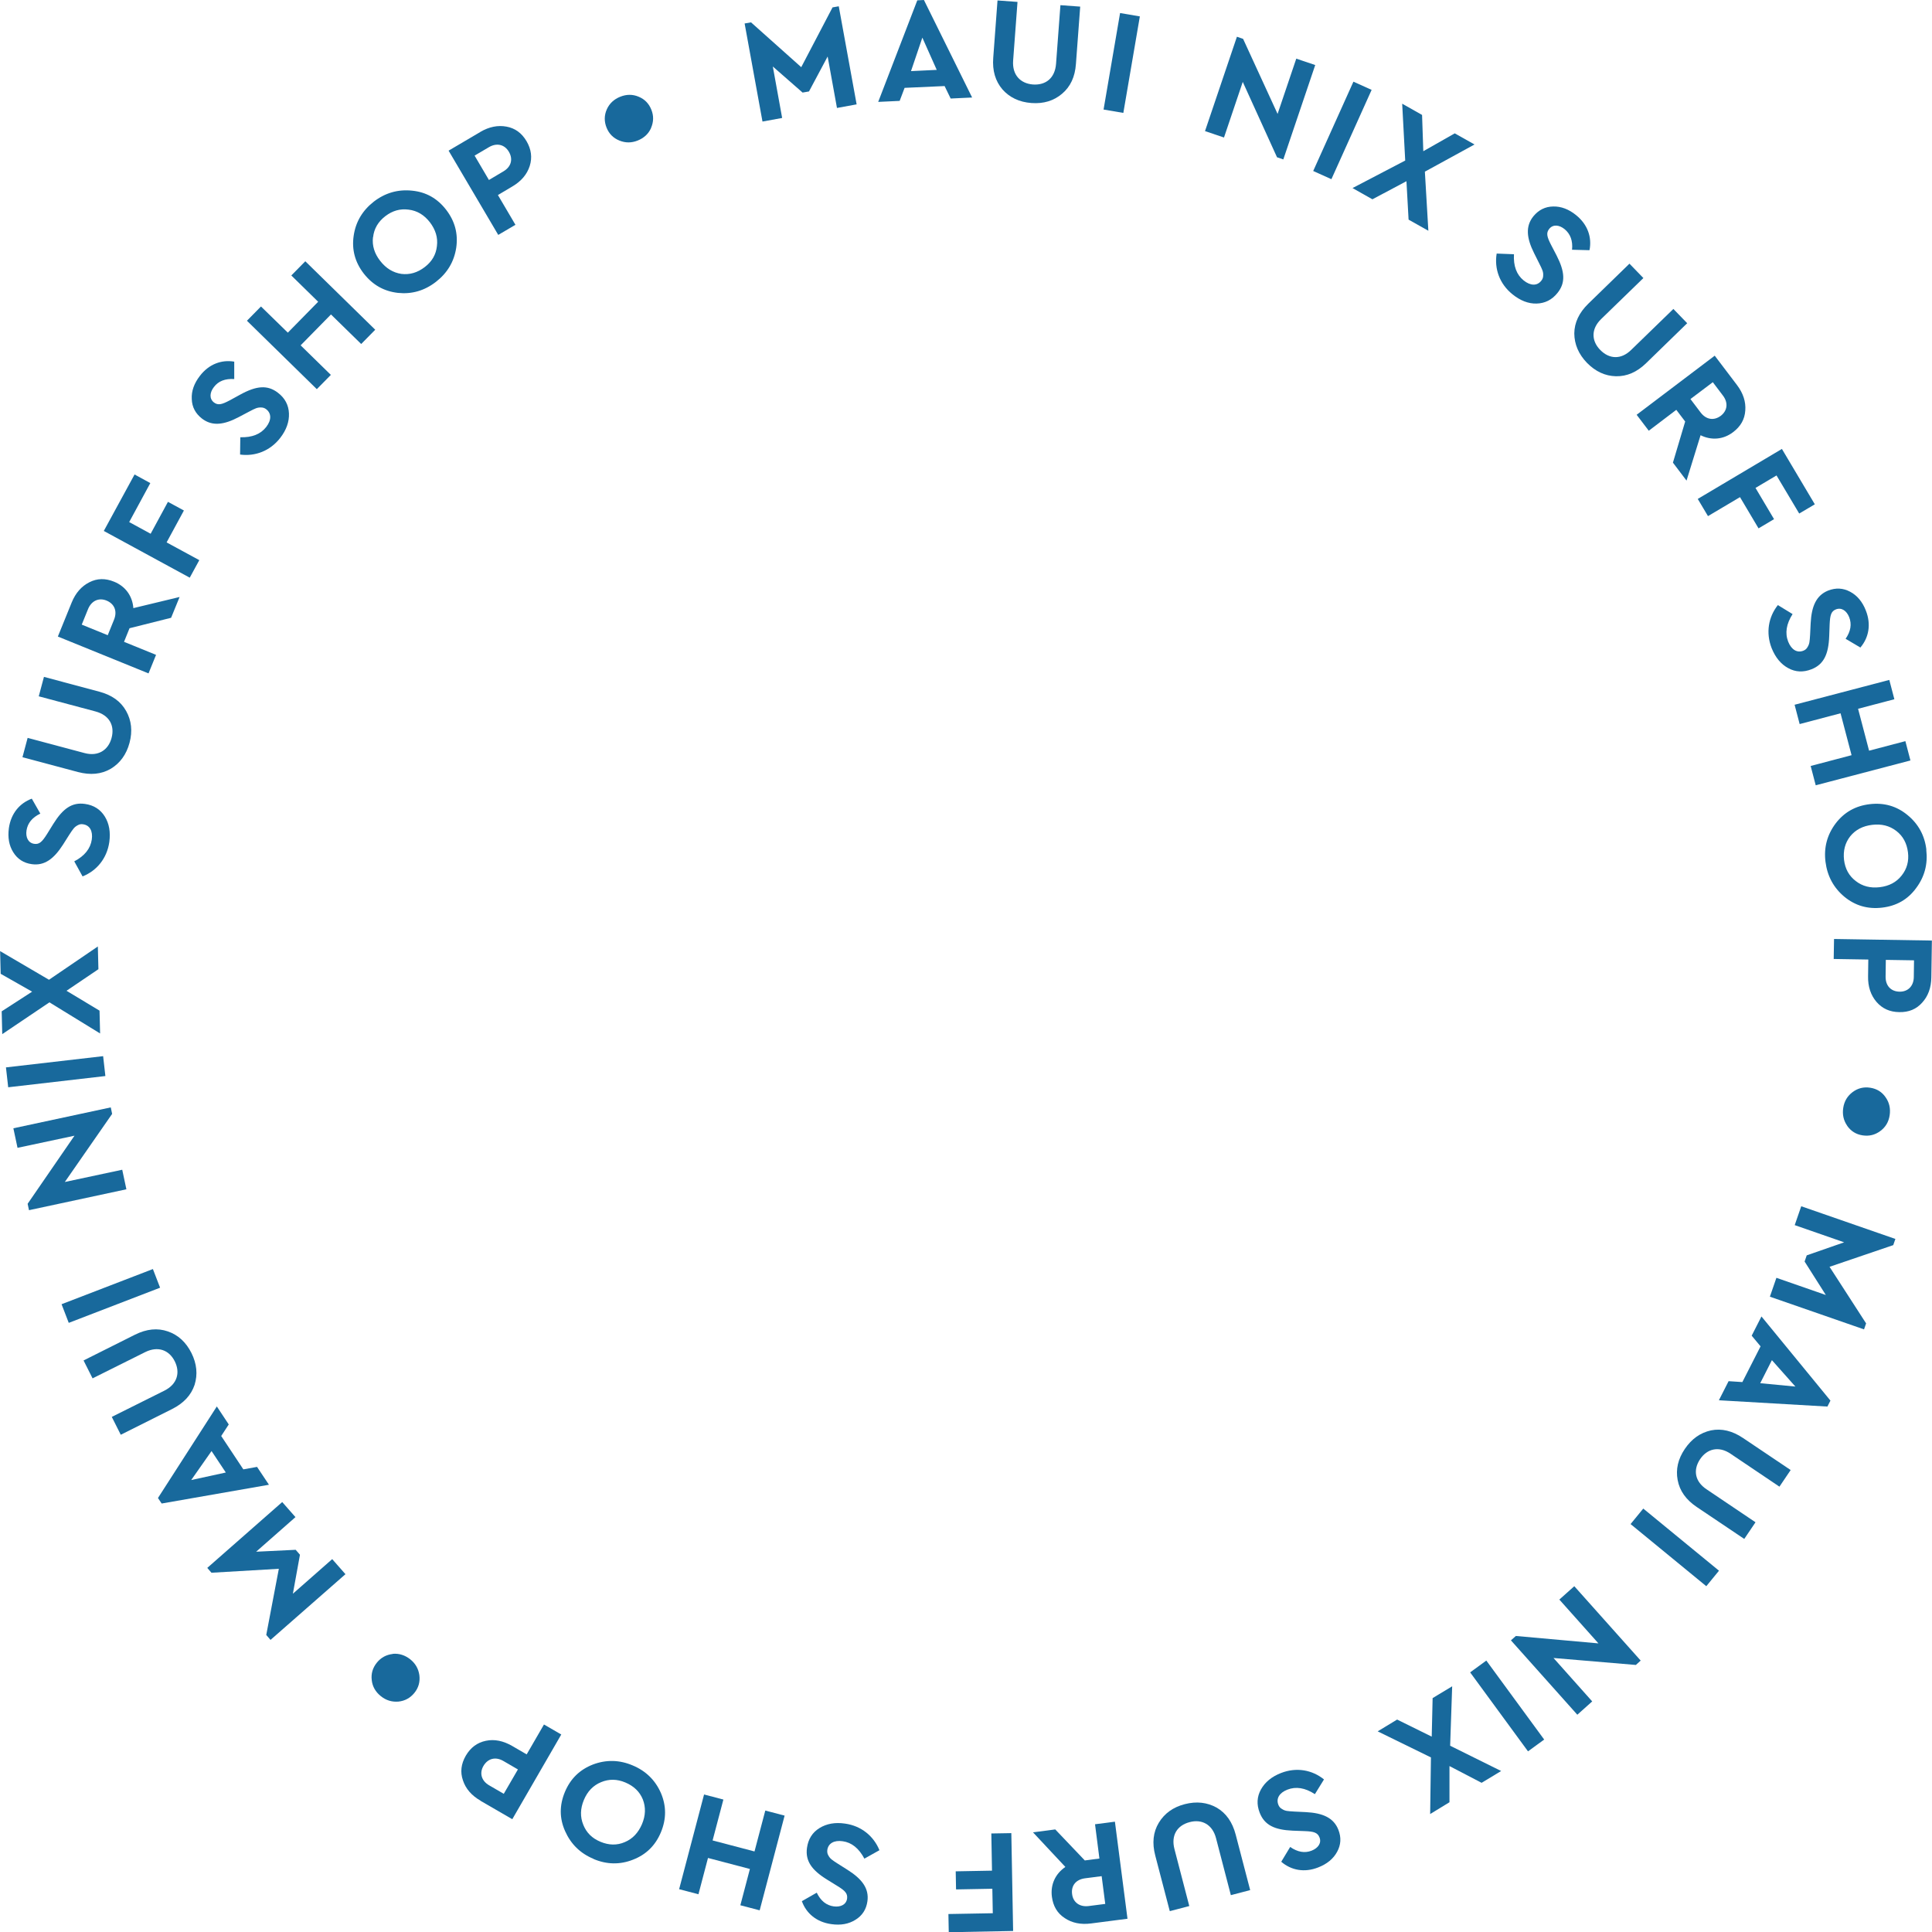 <?xml version="1.0" encoding="UTF-8"?> <svg xmlns="http://www.w3.org/2000/svg" id="Layer_2" data-name="Layer 2" viewBox="0 0 171.97 171.98"><defs><style> .cls-1 { fill: #18699c; } </style></defs><g id="Layer_1-2" data-name="Layer 1"><g><path class="cls-1" d="M74.09.66l.57-.1,1.59,8.73-1.75.32-.83-4.58-1.66,3.11-.57.1-2.65-2.32.83,4.58-1.75.32-1.59-8.73.57-.1,4.47,3.99,2.78-5.31Z"></path><path class="cls-1" d="M84.62,8.77l-.54-1.11-3.56.16-.44,1.16-1.91.09L81.65.03l.59-.03,4.29,8.68-1.91.09ZM83.38,6.22l-1.28-2.87-1.01,2.98,2.29-.11Z"></path><path class="cls-1" d="M96.15.59l-.38,5.1c-.08,1.15-.49,2.03-1.24,2.66-.73.62-1.64.9-2.72.82-1.08-.08-1.94-.49-2.58-1.21-.63-.74-.91-1.67-.82-2.82l.38-5.1,1.78.13-.39,5.23c-.09,1.26.64,2.03,1.76,2.12,1.15.08,1.96-.57,2.06-1.83l.39-5.23,1.78.13Z"></path><path class="cls-1" d="M101.46,1.46l-1.47,8.59-1.76-.3,1.47-8.59,1.76.3Z"></path><path class="cls-1" d="M115.38,5.22l1.69.57-2.84,8.4-.56-.19-3.05-6.71-1.67,4.95-1.69-.57,2.84-8.4.55.19,3.07,6.68,1.66-4.91Z"></path><path class="cls-1" d="M122.09,8l-3.58,7.95-1.62-.73,3.58-7.95,1.62.73Z"></path><path class="cls-1" d="M127.14,20.54l-1.76-.99-.19-3.42-3.03,1.61-1.77-1,4.69-2.45-.27-5.06,1.77,1,.11,3.23,2.8-1.59,1.76.99-4.42,2.42.31,5.26Z"></path><path class="cls-1" d="M141.46,22.27l-1.53-.04c.08-.8-.15-1.41-.66-1.83-.48-.39-1.03-.45-1.37-.03-.29.36-.21.7.16,1.42l.5.96c.73,1.43.81,2.42.07,3.33-.5.62-1.12.92-1.86.94s-1.46-.27-2.15-.83c-1.15-.93-1.62-2.28-1.4-3.62l1.54.06c-.06,1.04.23,1.82.86,2.33.61.49,1.2.5,1.57.03.11-.13.17-.29.17-.46.02-.34-.07-.52-.35-1.08l-.46-.92c-.67-1.34-.78-2.39-.06-3.28.47-.57,1.06-.86,1.76-.87.71-.02,1.4.25,2.04.77,1.04.84,1.41,1.97,1.2,3.09Z"></path><path class="cls-1" d="M150.19,28.76l-3.66,3.56c-.82.8-1.71,1.19-2.69,1.17-.96-.02-1.82-.42-2.58-1.19-.75-.78-1.12-1.65-1.13-2.62.01-.97.43-1.85,1.25-2.65l3.66-3.56,1.24,1.28-3.76,3.65c-.91.88-.87,1.95-.08,2.75.8.82,1.85.88,2.75,0l3.76-3.65,1.24,1.28Z"></path><path class="cls-1" d="M150.12,42.78l-1.21-1.6,1.09-3.66-.79-1.04-2.45,1.86-1.08-1.42,6.95-5.26,1.98,2.61c.56.74.8,1.5.74,2.27-.05.78-.41,1.42-1.09,1.93-.88.67-1.94.74-2.89.27l-1.25,4.04ZM152.46,34.02l-1.99,1.5.9,1.19c.5.66,1.2.75,1.8.3.59-.45.68-1.16.19-1.8l-.9-1.19Z"></path><path class="cls-1" d="M161.54,44.89l-1.39.82-2.02-3.39-1.87,1.11,1.65,2.78-1.38.82-1.65-2.78-2.85,1.69-.91-1.53,7.49-4.45,2.93,4.93Z"></path><path class="cls-1" d="M165.6,57.64l-1.32-.78c.46-.67.56-1.3.32-1.92-.23-.58-.68-.89-1.18-.7-.43.17-.52.51-.56,1.31l-.04,1.08c-.06,1.6-.48,2.51-1.57,2.94-.74.29-1.43.26-2.08-.1-.65-.35-1.14-.95-1.47-1.77-.54-1.38-.29-2.78.55-3.84l1.31.8c-.56.88-.69,1.69-.39,2.46.29.72.8,1.02,1.35.8.16-.06.29-.17.37-.32.18-.29.19-.49.23-1.11l.05-1.03c.08-1.49.49-2.46,1.55-2.89.69-.27,1.34-.23,1.96.1.63.33,1.1.9,1.4,1.67.49,1.24.26,2.41-.47,3.28Z"></path><path class="cls-1" d="M170.05,67.69l-8.43,2.21-.45-1.72,3.64-.96-.98-3.73-3.64.96-.45-1.72,8.43-2.21.45,1.72-3.23.85.98,3.73,3.23-.85.45,1.72Z"></path><path class="cls-1" d="M171.46,75.64c.15,1.27-.15,2.41-.91,3.42-.74,1.01-1.75,1.58-3.02,1.73s-2.39-.17-3.36-.97c-.96-.8-1.52-1.84-1.68-3.11s.15-2.41.9-3.41c.76-1,1.77-1.57,3.04-1.72s2.39.17,3.35.96c.97.79,1.54,1.82,1.69,3.09ZM168.79,73.96c-.6-.46-1.31-.64-2.14-.54-.84.1-1.49.44-1.96,1.02-.46.59-.64,1.29-.55,2.1.1.8.44,1.42,1.04,1.88.6.47,1.32.65,2.14.55.83-.1,1.48-.44,1.95-1.04.47-.59.66-1.28.56-2.07-.1-.8-.44-1.44-1.04-1.9Z"></path><path class="cls-1" d="M171.91,87c-.01.92-.29,1.67-.81,2.24-.52.59-1.2.87-2.05.85-.83-.01-1.51-.31-2.03-.92-.5-.59-.76-1.35-.74-2.27l.02-1.49-3.08-.05.03-1.78,8.71.14-.05,3.27ZM170.37,85.48l-2.51-.04-.02,1.49c-.01.83.49,1.33,1.25,1.34.74.01,1.25-.5,1.26-1.3l.02-1.49Z"></path><path class="cls-1" d="M164.42,100.2c-.33-.47-.44-1.01-.35-1.59.09-.59.37-1.05.83-1.4.47-.35.99-.48,1.57-.39.59.09,1.05.38,1.37.85.34.48.45,1.02.36,1.61-.09.59-.37,1.06-.84,1.4-.46.34-.98.47-1.57.38-.59-.09-1.04-.38-1.37-.85Z"></path><path class="cls-1" d="M166.11,117.78l-.19.55-8.38-2.91.58-1.68,4.4,1.53-1.89-2.98.19-.55,3.33-1.16-4.4-1.53.58-1.68,8.38,2.91-.19.55-5.67,1.93,3.25,5.03Z"></path><path class="cls-1" d="M153.86,122.94l1.23.08,1.62-3.18-.79-.95.87-1.71,6.14,7.49-.27.53-9.66-.56.87-1.71ZM156.68,123.12l3.13.3-2.09-2.35-1.04,2.05Z"></path><path class="cls-1" d="M155.27,136.99l-4.24-2.85c-.95-.64-1.52-1.43-1.7-2.4-.18-.95.03-1.87.64-2.77s1.38-1.44,2.33-1.65c.95-.19,1.9.04,2.85.68l4.24,2.85-1,1.48-4.35-2.93c-1.05-.71-2.08-.45-2.71.48-.64.95-.48,1.99.58,2.69l4.35,2.93-1,1.48Z"></path><path class="cls-1" d="M151.88,141.19l-6.74-5.53,1.13-1.38,6.74,5.53-1.13,1.38Z"></path><path class="cls-1" d="M141.73,151.44l-1.33,1.19-5.91-6.62.44-.39,7.35.66-3.48-3.9,1.33-1.19,5.91,6.62-.43.39-7.33-.62,3.45,3.87Z"></path><path class="cls-1" d="M136.01,155.89l-5.15-7.03,1.44-1.05,5.15,7.03-1.44,1.05Z"></path><path class="cls-1" d="M122.63,154.11l1.73-1.05,3.08,1.52.08-3.43,1.74-1.05-.18,5.29,4.54,2.25-1.74,1.05-2.86-1.49v3.22s-1.72,1.05-1.72,1.05l.07-5.04-4.74-2.32Z"></path><path class="cls-1" d="M114.05,165.71l.79-1.31c.66.46,1.3.57,1.91.33.58-.23.9-.68.7-1.18-.17-.43-.5-.53-1.31-.56l-1.08-.04c-1.6-.07-2.5-.49-2.93-1.59-.29-.74-.25-1.43.11-2.08.36-.65.96-1.14,1.78-1.46,1.38-.54,2.78-.28,3.83.57l-.81,1.31c-.87-.57-1.69-.7-2.45-.4-.72.28-1.02.8-.8,1.35.06.16.17.29.32.37.29.19.49.19,1.11.23l1.03.05c1.49.08,2.46.5,2.88,1.57.27.69.23,1.34-.11,1.96-.34.63-.91,1.09-1.68,1.39-1.24.49-2.41.25-3.28-.49Z"></path><path class="cls-1" d="M104.12,170.1l-1.29-4.94c-.29-1.11-.19-2.08.32-2.92.5-.82,1.26-1.38,2.31-1.65,1.05-.27,1.99-.16,2.84.31.84.49,1.4,1.29,1.69,2.4l1.29,4.94-1.72.45-1.32-5.07c-.32-1.23-1.27-1.72-2.35-1.43-1.11.29-1.67,1.17-1.35,2.4l1.32,5.07-1.72.45Z"></path><path class="cls-1" d="M91.94,163.1l1.99-.26,2.63,2.76,1.3-.17-.39-3.05,1.77-.23,1.12,8.64-3.25.42c-.92.12-1.7-.05-2.34-.48-.66-.43-1.03-1.06-1.14-1.9-.14-1.1.32-2.05,1.2-2.65l-2.89-3.09ZM98.38,169.47l-.32-2.47-1.48.19c-.83.11-1.25.67-1.15,1.41.09.73.67,1.16,1.47,1.06l1.48-.19Z"></path><path class="cls-1" d="M84.45,171.98l-.03-1.61,3.95-.07-.04-2.18-3.23.06-.03-1.61,3.23-.06-.06-3.31,1.78-.03.16,8.71-5.73.11Z"></path><path class="cls-1" d="M71.37,169.23l1.33-.76c.35.73.86,1.13,1.51,1.22.61.08,1.11-.15,1.19-.69.06-.46-.18-.71-.87-1.13l-.92-.57c-1.36-.84-1.94-1.66-1.78-2.82.11-.78.48-1.37,1.11-1.76.63-.39,1.39-.53,2.27-.4,1.46.2,2.56,1.12,3.07,2.37l-1.34.75c-.49-.92-1.13-1.44-1.94-1.55-.77-.11-1.28.2-1.36.78-.02.17,0,.33.09.48.16.3.33.41.86.75l.87.55c1.26.8,1.91,1.64,1.75,2.78-.1.73-.46,1.28-1.06,1.65-.6.38-1.32.51-2.15.39-1.32-.18-2.23-.96-2.62-2.03Z"></path><path class="cls-1" d="M60.45,168.16l2.22-8.43,1.72.45-.96,3.64,3.73.98.96-3.64,1.72.45-2.22,8.43-1.72-.45.85-3.23-3.73-.98-.85,3.23-1.72-.45Z"></path><path class="cls-1" d="M52.83,165.46c-1.18-.49-2.02-1.32-2.53-2.47-.51-1.14-.51-2.3-.02-3.48s1.32-1.99,2.5-2.45c1.17-.44,2.35-.42,3.53.08,1.18.49,2.02,1.32,2.52,2.46.49,1.15.49,2.31,0,3.49-.49,1.18-1.32,1.99-2.48,2.44-1.16.46-2.34.44-3.52-.06ZM55.61,163.97c.7-.29,1.2-.83,1.53-1.59.33-.78.35-1.51.08-2.21-.28-.69-.8-1.19-1.56-1.51-.74-.31-1.45-.32-2.15-.03-.71.29-1.22.82-1.54,1.59-.32.77-.34,1.5-.05,2.21.28.7.78,1.2,1.53,1.51.74.31,1.47.33,2.16.03Z"></path><path class="cls-1" d="M42.77,160.28c-.8-.46-1.32-1.07-1.56-1.8-.26-.74-.17-1.47.25-2.2.42-.72,1.01-1.17,1.79-1.33.76-.16,1.54,0,2.34.46l1.29.75,1.54-2.66,1.54.89-4.36,7.54-2.83-1.64ZM44.84,159.67l1.26-2.17-1.29-.75c-.72-.42-1.4-.21-1.78.44-.37.64-.18,1.33.52,1.73l1.29.75Z"></path><path class="cls-1" d="M34.96,147.21c.57-.05,1.09.12,1.56.49.46.37.73.84.81,1.42.07.58-.07,1.1-.44,1.56-.37.46-.85.72-1.42.78-.59.05-1.11-.11-1.58-.49-.46-.37-.74-.85-.8-1.42-.07-.57.08-1.09.45-1.55.37-.46.84-.71,1.42-.78Z"></path><path class="cls-1" d="M18.83,140l-.38-.44,6.67-5.86,1.18,1.34-3.5,3.08,3.52-.17.38.44-.63,3.47,3.5-3.08,1.18,1.34-6.67,5.85-.38-.44,1.12-5.89-5.98.35Z"></path><path class="cls-1" d="M20.37,126.78l-.68,1.04,1.97,2.97,1.22-.22,1.06,1.59-9.55,1.67-.33-.49,5.24-8.15,1.06,1.6ZM18.83,129.16l-1.81,2.58,3.08-.67-1.27-1.91Z"></path><path class="cls-1" d="M7.45,121.09l4.57-2.29c1.03-.51,2-.61,2.92-.29.91.31,1.61.95,2.1,1.92.48.97.57,1.91.28,2.84-.31.92-.97,1.63-2,2.15l-4.57,2.29-.8-1.59,4.69-2.34c1.13-.57,1.42-1.59.92-2.6s-1.49-1.39-2.63-.83l-4.69,2.34-.8-1.59Z"></path><path class="cls-1" d="M5.48,116.09l8.13-3.13.64,1.66-8.13,3.13-.64-1.66Z"></path><path class="cls-1" d="M1.56,102.17l-.37-1.74,8.67-1.86.12.58-4.21,6.06,5.11-1.09.37,1.74-8.67,1.86-.12-.57,4.17-6.06-5.07,1.08Z"></path><path class="cls-1" d="M.53,95.01l8.65-1,.2,1.77-8.65,1-.2-1.77Z"></path><path class="cls-1" d="M8.71,84.25l.05,2.02-2.84,1.92,2.94,1.77.05,2.03-4.51-2.77-4.2,2.83-.05-2.03,2.71-1.75-2.8-1.59-.05-2.02,4.35,2.55,4.36-2.97Z"></path><path class="cls-1" d="M2.83,71.09l.76,1.33c-.73.35-1.13.85-1.23,1.5-.09.61.15,1.11.68,1.19.46.07.71-.18,1.14-.86l.57-.92c.85-1.36,1.66-1.94,2.82-1.77.78.11,1.37.49,1.76,1.12.39.63.52,1.39.4,2.27-.21,1.46-1.12,2.56-2.38,3.06l-.74-1.34c.92-.48,1.44-1.13,1.56-1.94.11-.77-.19-1.28-.78-1.36-.17-.03-.33,0-.48.09-.3.16-.41.33-.75.85l-.55.87c-.81,1.26-1.64,1.9-2.78,1.74-.73-.1-1.28-.46-1.65-1.06-.38-.6-.5-1.32-.39-2.15.19-1.32.97-2.22,2.04-2.62Z"></path><path class="cls-1" d="M3.91,60.25l4.94,1.32c1.11.3,1.9.86,2.38,1.72.47.84.58,1.78.3,2.83-.28,1.04-.84,1.81-1.67,2.31-.84.49-1.81.58-2.92.29l-4.94-1.32.46-1.72,5.06,1.35c1.22.33,2.12-.26,2.41-1.34.3-1.11-.2-2.03-1.42-2.36l-5.06-1.35.46-1.72Z"></path><path class="cls-1" d="M15.99,53.13l-.76,1.86-3.7.93-.49,1.21,2.85,1.16-.67,1.65-8.07-3.28,1.23-3.03c.35-.86.88-1.45,1.57-1.8.7-.36,1.43-.37,2.21-.05,1.03.42,1.63,1.29,1.71,2.35l4.11-.99ZM7.28,55.6l2.31.94.56-1.38c.31-.77.03-1.41-.66-1.7-.68-.28-1.34,0-1.65.75l-.56,1.38Z"></path><path class="cls-1" d="M11.97,42.23l1.41.77-1.88,3.47,1.91,1.04,1.54-2.84,1.42.77-1.54,2.84,2.91,1.58-.85,1.56-7.65-4.16,2.74-5.03Z"></path><path class="cls-1" d="M20.85,32.21v1.53c-.81-.05-1.41.18-1.81.71-.38.49-.42,1.04,0,1.37.37.28.7.19,1.42-.19l.95-.52c1.41-.77,2.4-.87,3.33-.15.63.48.95,1.1.98,1.84.03.74-.23,1.47-.77,2.17-.9,1.17-2.24,1.67-3.58,1.49l.02-1.54c1.04.03,1.81-.27,2.31-.92.48-.62.46-1.21,0-1.57-.14-.11-.29-.16-.46-.16-.34-.01-.52.08-1.07.37l-.91.48c-1.32.7-2.37.84-3.28.14-.58-.45-.89-1.03-.91-1.74-.04-.71.21-1.4.72-2.06.81-1.06,1.94-1.46,3.06-1.27Z"></path><path class="cls-1" d="M27.18,23.26l6.22,6.09-1.25,1.27-2.69-2.63-2.7,2.75,2.69,2.63-1.25,1.27-6.22-6.09,1.25-1.27,2.39,2.33,2.7-2.75-2.39-2.34,1.25-1.27Z"></path><path class="cls-1" d="M33.27,17.95c1.01-.78,2.15-1.11,3.4-.98,1.25.12,2.26.69,3.04,1.7s1.08,2.13.9,3.38c-.19,1.24-.79,2.25-1.81,3.04s-2.15,1.11-3.38.98c-1.24-.14-2.25-.71-3.04-1.72-.78-1.01-1.08-2.13-.9-3.36.18-1.24.78-2.25,1.79-3.04ZM33.2,21.11c-.09.75.13,1.46.64,2.11.52.67,1.15,1.05,1.89,1.16.74.09,1.43-.11,2.08-.61.64-.49,1-1.11,1.08-1.86.1-.76-.12-1.46-.62-2.12-.51-.66-1.14-1.04-1.9-1.13-.75-.1-1.43.09-2.07.58-.64.49-1.01,1.12-1.09,1.87Z"></path><path class="cls-1" d="M42.74,11.75c.8-.47,1.58-.62,2.34-.48.77.14,1.36.57,1.79,1.3.42.72.52,1.45.28,2.21-.24.74-.75,1.35-1.55,1.82l-1.28.76,1.56,2.65-1.53.9-4.42-7.5,2.82-1.66ZM42.25,13.86l1.27,2.16,1.28-.76c.72-.42.88-1.11.49-1.76-.38-.64-1.07-.81-1.77-.4l-1.29.76Z"></path><path class="cls-1" d="M57.95,11.4c-.23.52-.64.89-1.19,1.11-.55.22-1.09.22-1.63,0-.54-.22-.92-.6-1.14-1.15s-.21-1.1.02-1.62c.24-.54.65-.91,1.2-1.13.55-.22,1.1-.23,1.64,0,.53.22.91.6,1.13,1.16.22.55.2,1.08-.03,1.62Z"></path></g></g></svg> 
